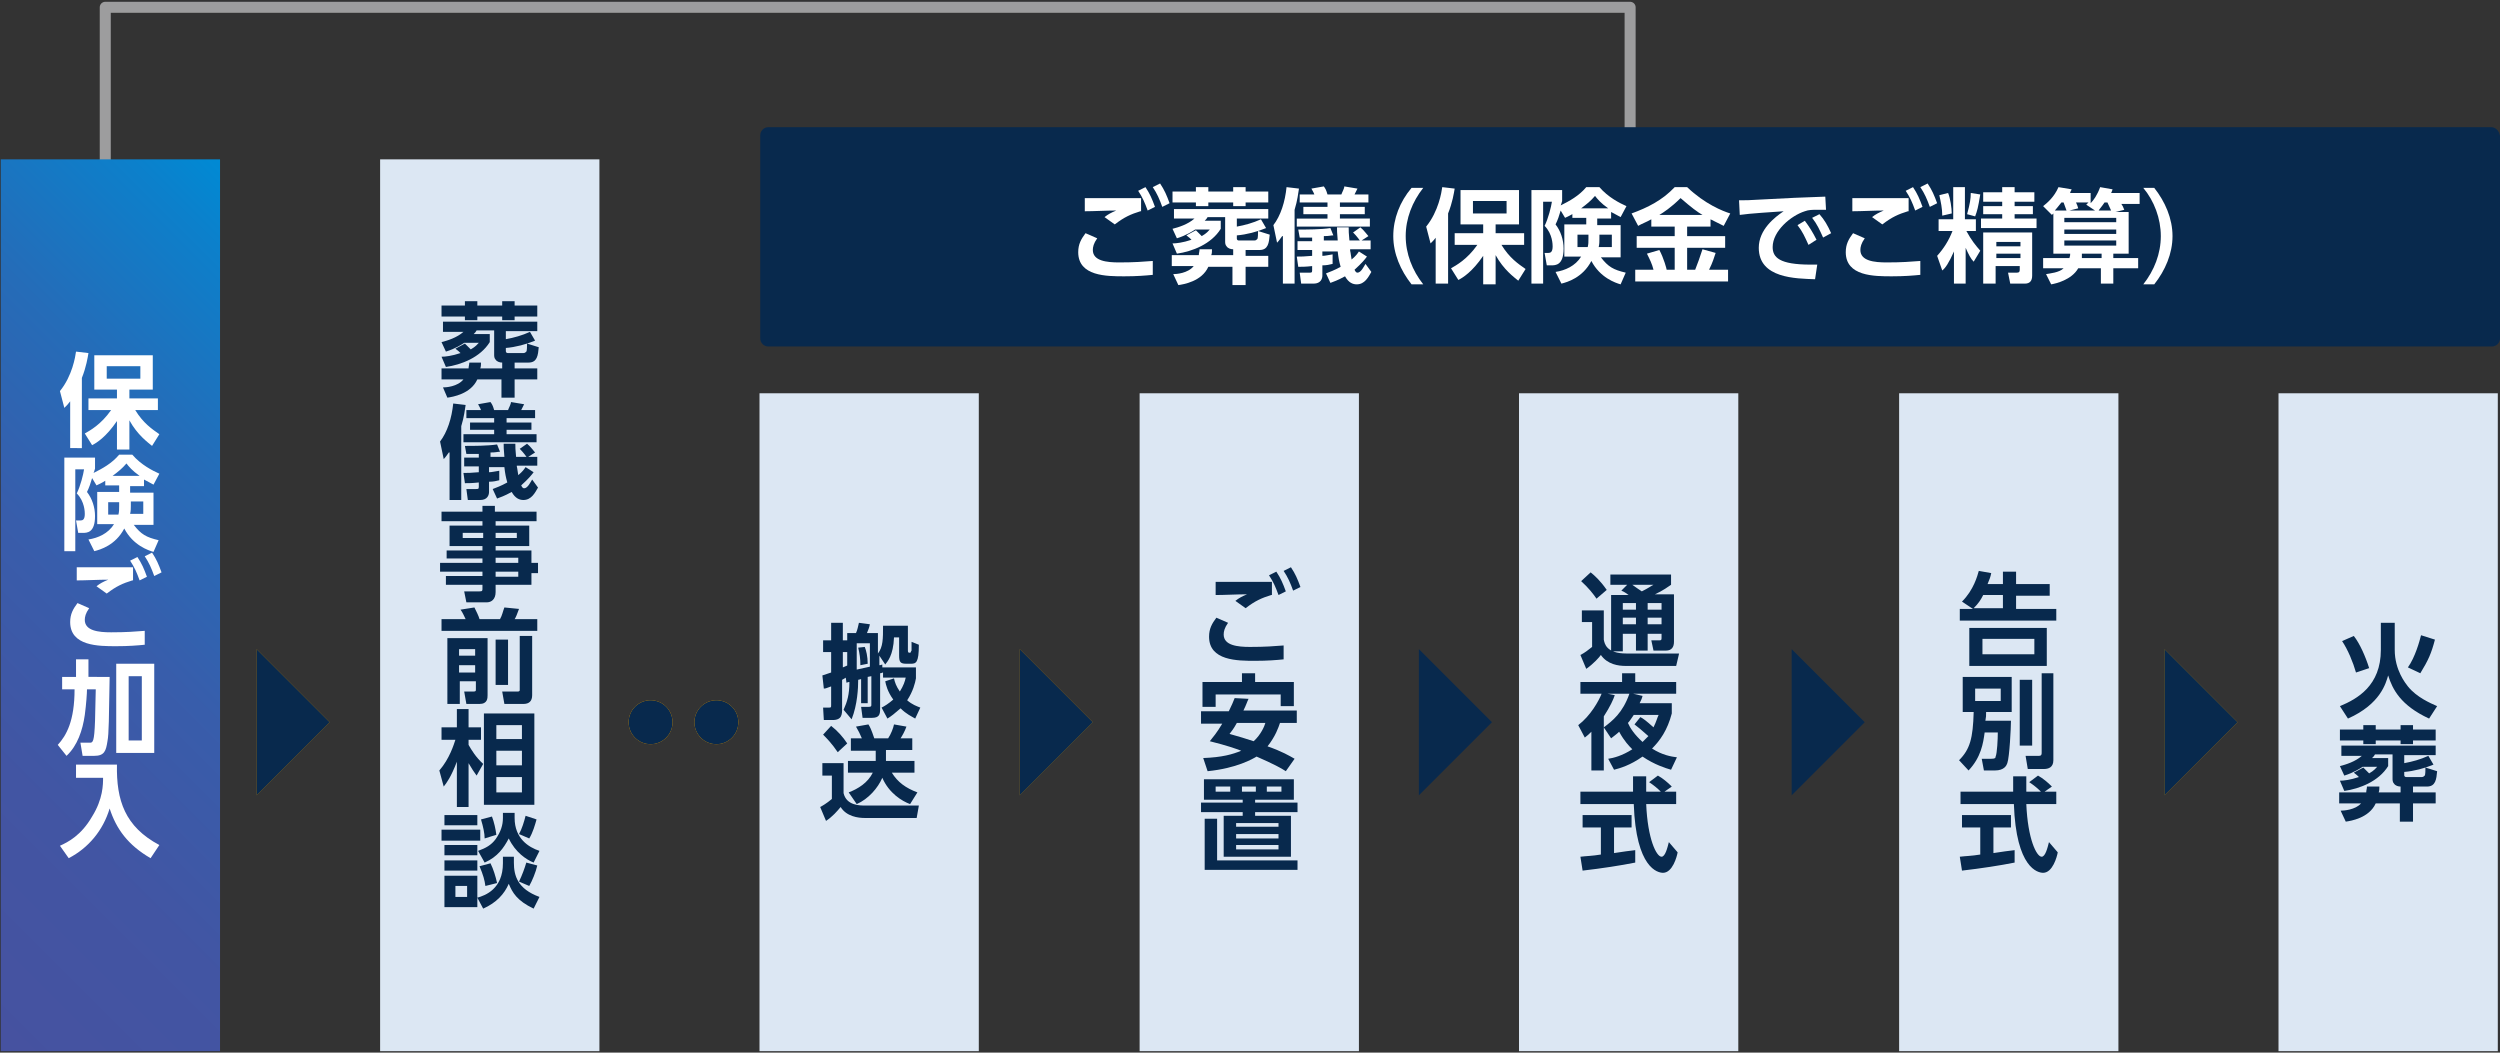 <?xml version="1.0" encoding="utf-8"?>
<!-- Generator: Adobe Illustrator 25.4.1, SVG Export Plug-In . SVG Version: 6.00 Build 0)  -->
<svg version="1.1" id="レイヤー_2" xmlns="http://www.w3.org/2000/svg" xmlns:xlink="http://www.w3.org/1999/xlink" x="0px"
	 y="0px" viewBox="0 0 342 144" style="enable-background:new 0 0 342 144;" xml:space="preserve">
<rect x="0" y="0" width="342" height="144" fill="#333333" stroke="none"/>
<style type="text/css">
	.st0{fill:none;stroke:#9D9D9E;stroke-width:1.509;stroke-linejoin:round;stroke-miterlimit:10;}
	.st1{fill:#08294D;}
	.st2{fill:#FFFFFF;}
	.st3{fill:url(#SVGID_1_);}
	.st4{fill:#DCE7F3;}
	.st5{fill:#C38402;}
</style>
<g>
	<polyline class="st0" points="223,17.6 223,1 14.4,1 14.4,22.6 	"/>
	<path class="st1" d="M340.8,17.4H105.1c-0.6,0-1.1,0.5-1.1,1.1v27.8c0,0.6,0.5,1.1,1.1,1.1h235.8c0.6,0,1.1-0.5,1.1-1.1V18.6
		C341.9,17.9,341.4,17.4,340.8,17.4z"/>
	<g>
		<path class="st2" d="M150.1,32.6c-0.5,0.7-0.6,1.2-0.6,1.6c0,1.5,1.9,1.7,3.6,1.7c2.1,0,3.3-0.1,4.6-0.2l0,1.9
			c-1,0.1-2.2,0.2-3.9,0.2c-2.4,0-6.3,0-6.3-3.3c0-1.1,0.4-1.8,1-2.6L150.1,32.6z M156,28.9c-1.3,0.4-2.2,0.8-3.5,1.8l-1.4-1
			c0.5-0.4,0.9-0.6,1.6-0.9c-1.3,0-3.1,0.1-4.3,0.1v-1.8c1,0,2.3,0,3.9,0c1.1,0,3.3,0,3.8,0V28.9z M156.7,25.6
			c0.6,0.9,0.9,1.6,1.3,2.7l-1,0.5c-0.4-1.1-0.7-1.8-1.3-2.7L156.7,25.6z M158.7,25.1c0.6,0.9,0.9,1.6,1.3,2.7l-1,0.5
			c-0.4-1.1-0.7-1.8-1.3-2.7L158.7,25.1z"/>
		<path class="st2" d="M165.8,34.1c0,0.2,0,0.6-0.1,0.8h3v-0.8c-0.3,0-0.7-0.1-0.9-0.4c-0.2-0.2-0.2-0.5-0.2-0.7v-3.3h-2.4
			c-0.1,0.2-0.2,0.3-0.4,0.5h2.2v1.1c-1.3,2.1-3.9,3.1-6,3.4l-0.6-1.4c0.5,0,1.4-0.1,2.6-0.5c-0.2-0.2-0.3-0.3-0.7-0.6l1.3-0.7
			c0.2,0.2,0.4,0.4,0.8,0.8c0.7-0.4,0.9-0.7,1.1-0.9h-2c-0.3,0.2-1.2,0.8-2.5,1.2l-0.6-1.3c0.8-0.2,2.1-0.6,3-1.4h-2.8v-1.3h12.9
			v1.3h-4.3v1.1c1.1-0.2,2.2-0.5,3.3-1l0.7,1.2c-1.2,0.5-2.7,0.9-4,1v0.4c0,0.1,0,0.3,0.3,0.3h2.1c0.2,0,0.3-0.1,0.4-0.2
			c0.1-0.1,0.1-0.8,0.1-1.1l1.6,0.5c-0.1,1.1-0.2,2.1-1.4,2.1h-1.9v0.8h3.1v1.5h-3.1v2.5h-1.8v-2.5h-3.3c-0.9,2-3.4,2.4-4.1,2.5
			l-0.7-1.5c0.4,0,2-0.1,2.8-1.1h-3v-1.5h3.7c0-0.3,0.1-0.5,0.1-0.8H165.8z M160.4,26.2h3.2v-0.6h1.7v0.6h3.4v-0.6h1.7v0.6h3.1v1.5
			h-3.1v0.5h-1.7v-0.5h-3.4v0.5h-1.7v-0.5h-3.2V26.2z"/>
		<path class="st2" d="M175.4,32.3c-0.3,0.4-0.4,0.6-0.7,0.9l-0.5-2.4c1-1.3,1.6-3.2,1.8-5.2l1.7,0.2c-0.1,0.6-0.2,1.6-0.6,2.9v10.1
			h-1.6V32.3z M184.7,34.3c0.1,0.4,0.1,0.7,0.2,1.2c0.6-0.5,0.8-0.8,1-1.1l1.1,0.7c-0.3,0.4-0.7,0.9-1.7,1.8
			c0.1,0.2,0.2,0.4,0.4,0.4c0.5,0,0.9-0.9,1.1-1.2l0.8,1.1c-0.4,0.7-0.9,1.7-2,1.7c-0.5,0-1.1-0.2-1.6-1.1c-1.1,0.6-1.5,0.7-2,0.9
			l-0.6-1.3c0.5-0.2,1.1-0.4,2-0.9c-0.2-0.7-0.3-1.2-0.4-2.1h-2.1V35c0.4,0,0.7-0.1,1.4-0.2v1.3c-0.4,0.1-0.8,0.2-1.4,0.2v1.4
			c0,0.4-0.2,1.1-1.2,1.1H178l-0.2-1.5l1.3,0c0.3,0,0.4,0,0.4-0.3v-0.6c-0.9,0.1-1.4,0.1-1.9,0.1l-0.2-1.4c0.6,0,1,0,2.1-0.1v-0.8
			h-2v-1.2h2v-0.5c-0.6,0-1.1,0-1.7,0l-0.2-1.1c1.2,0,3.1,0,4.4-0.2l0.4,1c-0.4,0-0.5,0.1-1.3,0.1v0.6h1.9c-0.1-1.2-0.1-1.3-0.1-1.8
			h1.6c0,0.5,0,0.8,0.1,1.8h2.9v1.2H184.7z M177.9,26.6h1.9c-0.1-0.3-0.3-0.6-0.4-0.8l1.7-0.3c0.2,0.3,0.3,0.4,0.5,1.1h1.9
			c0.1-0.3,0.4-0.8,0.4-1.1l1.8,0.3c-0.1,0.2-0.2,0.4-0.4,0.8h1.9v1.1h-3.9v0.6h3.4v1h-3.4v0.6h4.1V31h-10v-1.1h4.2v-0.6h-3.3v-1
			h3.3v-0.6h-3.8V26.6z M186.1,31.1c0.5,0.4,0.9,1,1.1,1.2l-1.1,0.7c-0.5-0.7-0.8-1-1-1.2L186.1,31.1z"/>
		<path class="st2" d="M193.1,38.9c-1.5-1.9-2.5-4.2-2.5-6.6s0.9-4.7,2.5-6.6h1.6c-1.5,1.9-2.4,4.2-2.4,6.6s0.9,4.7,2.4,6.6H193.1z"
			/>
		<path class="st2" d="M196.5,32.4c-0.3,0.4-0.4,0.5-0.8,0.9l-0.6-2.3c1.7-2.1,2.1-4.7,2.2-5.4l1.7,0.2c-0.1,0.6-0.3,1.9-0.9,3.4
			v9.6h-1.7V32.4z M198.5,36.7c0.7-0.4,2.2-1.2,3.6-3.2H199v-1.6h3.9v-1.2h-3.1V26h8v4.7h-3.2v1.2h3.9v1.6h-3.1
			c1.1,1.8,2.3,2.6,3.3,3.3l-1,1.6c-0.6-0.5-2-1.5-3.1-3.5v4h-1.7v-3.9c-1.5,2.2-2.8,3-3.4,3.3L198.5,36.7z M201.5,27.5v1.7h4.6
			v-1.7H201.5z"/>
		<path class="st2" d="M215.4,29.1c-0.6,0.4-0.9,0.5-1.3,0.7l-0.6-1c-0.2,0.7-0.4,1.3-0.7,1.9c0.7,0.9,1.1,2.1,1.1,3.3
			c0,2.3-1.1,2.3-1.7,2.3h-0.6l-0.3-1.7h0.5c0.3,0,0.6-0.1,0.6-0.9c0-0.2,0-1.7-1.1-2.8c0.5-1,0.9-2.6,1-3.3h-1.2v11.2h-1.6V26h4.2
			v1.5c-0.1,0.3-0.1,0.4-0.2,0.6c1.2-0.6,2.5-1.3,3.5-2.5h1.8c1.2,1.4,2.8,2.2,3.7,2.6l-0.8,1.5c-0.4-0.2-0.7-0.4-1.3-0.7v0.9h-1.9
			v0.9h3.2v4.4h-2.7c1,1.3,1.7,1.7,3.4,2.1l-0.7,1.6c-0.7-0.2-2.8-0.9-4-3.2c-1.2,2.3-3.3,2.9-4.1,3.1l-0.8-1.6
			c1.3-0.2,2.7-0.8,3.5-2.1h-2.3v-4.4h3v-0.9h-1.9V29.1z M217.3,32.1h-1.5v1.7h1.4c0.1-0.4,0.1-0.7,0.1-1.2V32.1z M220,28.5
			c-1-0.7-1.5-1.3-1.8-1.7c-0.6,0.7-1.1,1.1-1.9,1.7H220z M218.8,32.7c0,0.3,0,0.7-0.1,1.1h1.8v-1.7h-1.7V32.7z"/>
		<path class="st2" d="M225.9,30c-0.7,0.4-1.3,0.6-1.8,0.9l-0.9-1.7c2.2-0.8,4.2-1.8,5.9-3.6h1.7c2.4,2.3,4.9,3.3,5.9,3.6l-0.9,1.7
			c-0.4-0.2-0.8-0.4-1.8-0.9V31h-3.2v1.3h5.2v1.6h-5.2v3h1.1c0.4-1,0.6-1.6,1-2.8l1.8,0.5c-0.2,0.6-0.4,1.3-0.9,2.3h2.6v1.6h-12.7
			v-1.6h2.5c-0.2-0.8-0.5-1.4-0.9-2.2l1.7-0.5c0.6,1.1,1,2.6,1,2.7h1.1v-3h-5.2v-1.6h5.2V31h-3.2V30z M232.9,29.4
			c-0.7-0.4-1.5-1-3-2.3c-1.3,1.3-2.4,2-2.9,2.3H232.9z"/>
		<path class="st2" d="M249.8,28.7c-0.5,0-0.9,0-1.3,0c-0.5,0-1.1,0-1.6,0.2c-1.9,0.6-4.4,2.7-4.4,4.9c0,1.4,0.9,2.4,5.2,2.4
			c0.4,0,0.7,0,0.9,0l-0.3,2c-2.6-0.1-7.7-0.1-7.7-4.3c0-2.5,2.2-4.2,3.4-5c-1.4,0.1-4.7,0.3-6,0.5l-0.1-2c0.9,0,1.4,0,2.9-0.1
			c3.4-0.2,6.1-0.3,8.9-0.4L249.8,28.7z M246.9,30.2c0.6,0.8,1.1,1.6,1.6,2.6l-1.1,0.7c-0.5-1.1-0.8-1.8-1.5-2.7L246.9,30.2z
			 M248.9,29.3c0.7,0.8,1.1,1.5,1.6,2.6l-1.1,0.6c-0.5-1.1-0.8-1.8-1.5-2.7L248.9,29.3z"/>
		<path class="st2" d="M255.1,32.6c-0.5,0.7-0.6,1.2-0.6,1.6c0,1.5,1.9,1.7,3.6,1.7c2.1,0,3.3-0.1,4.6-0.2l0,1.9
			c-1,0.1-2.2,0.2-3.9,0.2c-2.4,0-6.3,0-6.3-3.3c0-1.1,0.4-1.8,1-2.6L255.1,32.6z M261,28.9c-1.3,0.4-2.2,0.8-3.5,1.8l-1.4-1
			c0.5-0.4,0.9-0.6,1.6-0.9c-1.3,0-3.1,0.1-4.3,0.1v-1.8c1,0,2.3,0,3.9,0c1.1,0,3.3,0,3.8,0V28.9z M261.7,25.6
			c0.6,0.9,0.9,1.6,1.3,2.7l-1,0.5c-0.4-1.1-0.7-1.8-1.3-2.7L261.7,25.6z M263.7,25.1c0.6,0.9,0.9,1.6,1.3,2.7l-1,0.5
			c-0.4-1.1-0.7-1.8-1.3-2.7L263.7,25.1z"/>
		<path class="st2" d="M267.3,34.4c-0.7,1.6-1.2,2.3-1.6,2.6l-0.7-2c0.9-1,1.6-2.1,2.1-3.4h-1.9V30h2v-4.4h1.6V30h1.5v1.6H269
			c0.7,1.3,1.3,2,1.9,2.7l-0.9,1.5c-0.4-0.4-0.7-1-1.1-1.9v4.9h-1.6V34.4z M266.5,26.4c0.3,0.7,0.5,2.1,0.5,2.8l-1.3,0.3
			c0-1-0.2-1.9-0.4-2.8L266.5,26.4z M270.9,26.6c-0.3,1.8-0.4,2.2-0.7,3l-1.1-0.3c0.4-1.5,0.5-2.1,0.5-2.9L270.9,26.6z M273.9,25.6
			h1.7v0.7h2.7v1.3h-2.7v0.6h2.5v1.1h-2.5v0.6h3v1.3H271v-1.3h2.9v-0.6h-2.6v-1.1h2.6v-0.6h-2.6v-1.3h2.6V25.6z M278,31.8v5.9
			c0,0.7-0.3,1.1-1,1.1h-2l-0.3-1.5h1.2c0.3,0,0.4-0.1,0.4-0.4v-0.5h-3.3v2.4h-1.7v-7H278z M273.1,33.1v0.6h3.3v-0.6H273.1z
			 M273.1,34.7v0.6h3.3v-0.6H273.1z"/>
		<path class="st2" d="M291.2,28.8v5.9h-2.1v0.6h3.4v1.4h-3.4v2.1h-1.7v-2.1h-3.1c-0.9,1.6-3.1,2.1-3.7,2.2l-0.7-1.4
			c0.5-0.1,1.8-0.2,2.4-0.8h-2.8v-1.4h3.6c0.1-0.3,0.1-0.4,0.1-0.6h-2.3v-5.5c-0.1,0.1-0.1,0.1-0.2,0.2l-1.2-1.2
			c0.5-0.4,1.5-1.2,2.1-2.6l1.8,0.3c-0.1,0.3-0.2,0.3-0.2,0.5h2.8v1.4c0.4-0.4,0.9-1.1,1.3-2.2l1.7,0.3c-0.1,0.3-0.1,0.3-0.2,0.5
			h3.9v1.5h-2.5c0.2,0.3,0.2,0.3,0.4,0.8l-1.2,0.3H291.2z M282.7,28.8c-0.1-0.3-0.3-0.8-0.4-1.1H282c-0.5,0.6-0.7,0.9-0.9,1.1H282.7
			z M282.4,29.8v0.6h7.1v-0.6H282.4z M282.4,31.4V32h7.1v-0.6H282.4z M282.4,32.9v0.7h7.1v-0.7H282.4z M286.6,28.8l-1.2-0.8
			c0.2-0.2,0.2-0.2,0.3-0.3H284c0.2,0.4,0.2,0.5,0.3,0.8l-1.2,0.3H286.6z M287.4,34.7h-2.6c0,0.3,0,0.4,0,0.6h2.7V34.7z M288.8,28.8
			c-0.2-0.5-0.3-0.6-0.5-1.1h-0.4c-0.4,0.6-0.7,0.9-0.8,1.1H288.8z"/>
		<path class="st2" d="M293.2,38.9c1.5-1.9,2.4-4.2,2.4-6.6s-0.9-4.8-2.4-6.6h1.5c1.5,1.9,2.5,4.2,2.5,6.6s-1,4.7-2.5,6.6H293.2z"/>
	</g>
	<g>
		<linearGradient id="SVGID_1_" gradientUnits="userSpaceOnUse" x1="-22.944" y1="120.767" x2="53.056" y2="44.767">
			<stop  offset="0" style="stop-color:#4652A0"/>
			<stop  offset="0.258" style="stop-color:#4255A3"/>
			<stop  offset="0.488" style="stop-color:#385DAB"/>
			<stop  offset="0.707" style="stop-color:#256CB8"/>
			<stop  offset="0.918" style="stop-color:#0C80CB"/>
			<stop  offset="1" style="stop-color:#008AD4"/>
		</linearGradient>
		<rect x="0.1" y="21.8" class="st3" width="30" height="122"/>
		<g>
			<path class="st2" d="M9.6,54.9c-0.3,0.4-0.4,0.5-0.8,0.9l-0.6-2.3c1.7-2.1,2.1-4.7,2.2-5.4l1.7,0.2c-0.1,0.6-0.3,1.9-0.9,3.4v9.6
				H9.6V54.9z M11.6,59.3c0.7-0.4,2.2-1.2,3.6-3.2h-3.1v-1.6H16v-1.2h-3.1v-4.7h8v4.7h-3.2v1.2h3.9v1.6h-3.1
				c1.1,1.8,2.3,2.6,3.3,3.3l-1,1.6c-0.6-0.5-2-1.5-3.1-3.5v4H16v-3.9c-1.5,2.2-2.8,3-3.4,3.3L11.6,59.3z M14.6,50.1v1.7h4.6v-1.7
				H14.6z"/>
			<path class="st2" d="M14.5,65.7c-0.6,0.4-0.9,0.5-1.3,0.7l-0.6-1c-0.2,0.7-0.4,1.3-0.7,1.9c0.7,0.9,1.1,2.1,1.1,3.3
				c0,2.3-1.1,2.3-1.7,2.3h-0.6l-0.3-1.7H11c0.3,0,0.6-0.1,0.6-0.9c0-0.2,0-1.7-1.1-2.8c0.5-1,0.9-2.6,1-3.3h-1.2v11.2H8.8V62.6H13
				v1.5c-0.1,0.3-0.1,0.4-0.2,0.6c1.2-0.6,2.5-1.3,3.5-2.5h1.8c1.2,1.4,2.8,2.2,3.7,2.6l-0.8,1.5c-0.4-0.2-0.7-0.4-1.3-0.7v0.9h-1.9
				v0.9h3.2v4.4h-2.7c1,1.3,1.7,1.7,3.4,2.1l-0.7,1.6c-0.7-0.2-2.8-0.9-4-3.2c-1.2,2.3-3.3,2.9-4.1,3.1l-0.8-1.6
				c1.3-0.2,2.7-0.8,3.5-2.1h-2.3v-4.4h3v-0.9h-1.9V65.7z M16.3,68.7h-1.5v1.7h1.4c0.1-0.4,0.1-0.7,0.1-1.2V68.7z M19.1,65.1
				c-1-0.7-1.5-1.3-1.8-1.7c-0.6,0.7-1.1,1.1-1.9,1.7H19.1z M17.9,69.2c0,0.3,0,0.7-0.1,1.1h1.8v-1.7h-1.7V69.2z"/>
			<path class="st2" d="M12.2,83.2c-0.5,0.7-0.6,1.2-0.6,1.6c0,1.5,1.9,1.7,3.6,1.7c2.1,0,3.3-0.1,4.6-0.2l0,1.9
				c-1,0.1-2.2,0.2-3.9,0.2c-2.4,0-6.3,0-6.3-3.3c0-1.1,0.4-1.8,1-2.6L12.2,83.2z M18.1,79.4c-1.3,0.4-2.2,0.8-3.5,1.8l-1.4-1
				c0.5-0.4,0.9-0.6,1.6-0.9c-1.3,0-3.1,0.1-4.3,0.1v-1.8c1,0,2.3,0,3.9,0c1.1,0,3.3,0,3.8,0V79.4z M18.8,76.2
				c0.6,0.9,0.9,1.6,1.3,2.7l-1,0.5c-0.4-1.1-0.7-1.8-1.3-2.7L18.8,76.2z M20.8,75.6c0.6,0.9,0.9,1.6,1.3,2.7l-1,0.5
				c-0.4-1.1-0.7-1.8-1.3-2.7L20.8,75.6z"/>
			<path class="st2" d="M10.4,90.2h1.7v2.4H15c-0.1,5.6-0.1,7.8-0.3,8.8c-0.2,1.3-0.4,2-1.8,2h-1.6l-0.3-1.8h1.3
				c0.4,0,0.6-0.1,0.7-3c0-0.7,0.1-3.7,0.1-4.3h-1.2c0,0.5-0.1,2-0.3,3.5c-0.3,2.1-1,4.2-2.5,5.6l-1.2-1.5c1.2-1.3,2.3-3.3,2.3-7.6
				H8.5v-1.7h1.9V90.2z M21.1,90.8v12.2h-5.2V90.8H21.1z M19.4,92.5h-1.8v8.8h1.8V92.5z"/>
			<path class="st2" d="M10.5,104.6H16c-0.1,4.9,1.1,8.5,5.8,11l-1.2,1.8c-3.1-1.8-4.7-4-5.6-6.8c-0.9,3-2.9,5.4-5.6,6.8l-1.2-1.7
				c1.1-0.5,2.9-1.4,4.4-4c1.5-2.4,1.5-4.4,1.5-5.3h-3.7V104.6z"/>
		</g>
	</g>
	<g>
		<rect x="52" y="21.8" class="st4" width="30" height="122"/>
		<g>
			<g>
				<path class="st1" d="M65.8,49.6c0,0.2,0,0.6-0.1,0.8h3v-0.8c-0.3,0-0.7-0.1-0.9-0.4c-0.2-0.2-0.2-0.5-0.2-0.7v-3.3h-2.4
					c-0.1,0.2-0.2,0.3-0.4,0.5H67v1.1c-1.3,2.1-3.9,3.1-6,3.4l-0.6-1.4c0.5,0,1.4-0.1,2.6-0.5c-0.2-0.2-0.3-0.3-0.7-0.6l1.3-0.7
					c0.2,0.2,0.4,0.4,0.8,0.8c0.7-0.4,0.9-0.7,1.1-0.9h-2c-0.3,0.2-1.2,0.8-2.5,1.2l-0.6-1.3c0.8-0.2,2.1-0.6,3-1.4h-2.8V44h12.9
					v1.3h-4.3v1.1c1.1-0.2,2.2-0.5,3.3-1l0.7,1.2c-1.2,0.5-2.7,0.9-4,1v0.4c0,0.1,0,0.3,0.3,0.3h2.1c0.2,0,0.3-0.1,0.4-0.2
					c0.1-0.1,0.1-0.8,0.1-1.1l1.6,0.5c-0.1,1.1-0.2,2.1-1.4,2.1h-1.9v0.8h3.1v1.5h-3.1v2.5h-1.8v-2.5h-3.3c-0.9,2-3.4,2.4-4.1,2.5
					L60.6,53c0.4,0,2-0.1,2.8-1.1h-3v-1.5h3.7c0-0.3,0.1-0.5,0.1-0.8H65.8z M60.4,41.8h3.2v-0.6h1.7v0.6h3.4v-0.6h1.7v0.6h3.1v1.5
					h-3.1v0.5h-1.7v-0.5h-3.4v0.5h-1.7v-0.5h-3.2V41.8z"/>
				<path class="st1" d="M61.4,61.9c-0.3,0.4-0.4,0.6-0.7,0.9l-0.5-2.4c1-1.3,1.6-3.2,1.8-5.2l1.7,0.2c-0.1,0.6-0.2,1.6-0.6,2.9
					v10.1h-1.6V61.9z M70.7,63.8c0.1,0.4,0.1,0.7,0.2,1.2c0.6-0.5,0.8-0.8,1-1.1l1.1,0.7c-0.3,0.4-0.7,0.9-1.7,1.8
					c0.1,0.2,0.2,0.4,0.4,0.4c0.5,0,0.9-0.9,1.1-1.2l0.8,1.1c-0.4,0.7-0.9,1.7-2,1.7c-0.5,0-1.1-0.2-1.6-1.1c-1.1,0.6-1.5,0.7-2,0.9
					l-0.6-1.3c0.5-0.2,1.1-0.4,2-0.9c-0.2-0.7-0.3-1.2-0.4-2.1h-2.1v0.7c0.4,0,0.7-0.1,1.4-0.2v1.3c-0.4,0.1-0.8,0.2-1.4,0.2v1.4
					c0,0.4-0.2,1.1-1.2,1.1H64l-0.2-1.5l1.3,0c0.3,0,0.4,0,0.4-0.3V66c-0.9,0.1-1.4,0.1-1.9,0.1l-0.2-1.4c0.6,0,1,0,2.1-0.1v-0.8h-2
					v-1.2h2v-0.5c-0.6,0-1.1,0-1.7,0l-0.2-1.1c1.2,0,3.1,0,4.4-0.2l0.4,1c-0.4,0-0.5,0.1-1.3,0.1v0.6H69c-0.1-1.2-0.1-1.3-0.1-1.8
					h1.6c0,0.5,0,0.8,0.1,1.8h2.9v1.2H70.7z M63.9,56.1h1.9c-0.1-0.3-0.3-0.6-0.4-0.8l1.7-0.3c0.2,0.3,0.3,0.4,0.5,1.1h1.9
					c0.1-0.3,0.4-0.8,0.4-1.1l1.8,0.3c-0.1,0.2-0.2,0.4-0.4,0.8h1.9v1.1h-3.9v0.6h3.4v1h-3.4v0.6h4.1v1.1h-10v-1.1h4.2v-0.6h-3.3v-1
					h3.3v-0.6h-3.8V56.1z M72.1,60.7c0.5,0.4,0.9,1,1.1,1.2l-1.1,0.7c-0.5-0.7-0.8-1-1-1.2L72.1,60.7z"/>
				<path class="st1" d="M73.5,71.3h-5.7v0.6h4.6v2.8h-4.6v0.6h4.9v1.7h0.9v1.4h-0.9V80h-4.9v1c0,1-0.6,1.4-1.2,1.4h-2.8l-0.3-1.5
					h2.1c0.4,0,0.4-0.1,0.4-0.4V80h-5v-1.2h5v-0.6h-5.8v-1.2h5.8v-0.6h-4.9v-1.1h4.9v-0.6h-4.5v-2.8h4.5v-0.6h-5.6V70h5.6v-0.8h1.7
					V70h5.7V71.3z M66.1,72.9h-2.8v0.7h2.8V72.9z M70.7,72.9h-2.9v0.7h2.9V72.9z M70.9,76.3h-3.1V77h3.1V76.3z M70.9,78.2h-3.1v0.7
					h3.1V78.2z"/>
				<path class="st1" d="M60.4,84.7h3.3c-0.2-0.4-0.4-0.9-0.7-1.3l1.9-0.3c0.2,0.4,0.6,1.2,0.7,1.6h2.8c0.3-0.5,0.4-1.1,0.6-1.6
					l2,0.2c-0.2,0.6-0.5,1.3-0.6,1.4h3.1v1.6H60.4V84.7z M61.1,87.3h5.6v7.8c0,0.4,0,1.2-1.1,1.2h-1.8l-0.3-1.7h1.3
					c0.3,0,0.3-0.1,0.3-0.3v-1.1h-2.2v3.1h-1.7V87.3z M62.8,88.8v0.9h2.2v-0.9H62.8z M62.8,91v1h2.2v-1H62.8z M67.8,87.5h1.7v6.2
					h-1.7V87.5z M71,87h1.8v8.1c0,0.8-0.4,1.2-1.2,1.2H69l-0.3-1.7h2.1c0.1,0,0.3,0,0.3-0.2V87z"/>
				<path class="st1" d="M65.2,106.1c-0.3-0.4-0.7-1-1.1-1.7v6h-1.6v-6.2c-0.8,2.1-1.4,2.9-1.8,3.4l-0.6-2.2c1.4-1.6,2-3.6,2.2-4.2
					h-1.9v-1.7h2.1v-2.5h1.6v2.5h1.7v1.7h-1.7v0.7c0.4,0.7,1,1.7,2,2.6L65.2,106.1z M73.1,110.1h-6.9V97.6h6.9V110.1z M71.4,99.2
					h-3.5v1.9h3.5V99.2z M71.4,102.7h-3.5v2h3.5V102.7z M71.4,106.3h-3.5v2.1h3.5V106.3z"/>
				<path class="st1" d="M65.7,113.5v1.5h-5.3v-1.5H65.7z M65.3,111.5v1.4h-4.5v-1.4H65.3z M65.3,115.6v1.4h-4.5v-1.4H65.3z
					 M68.7,117.2h1.6v0.8c0,1.8,0.5,3.6,3.5,4.7l-0.8,1.6c-2.3-1.1-2.9-2.2-3.4-3.4c-0.6,1.4-1.7,2.6-3.5,3.4l-0.8-1.5v1.3h-4.5
					v-4.3h4.5v3c1.1-0.3,3.5-1.2,3.5-4.7V117.2z M65.3,117.7v1.4h-4.5v-1.4H65.3z M63.9,121.2h-1.6v1.5h1.6V121.2z M70.4,111.2v0.7
					c0,2.8,1.9,4,3.4,4.5L73,118c-1-0.4-2.5-1.4-3.4-3.3c-0.7,1.3-1.5,2.5-3.3,3.3l-0.9-1.6c1.1-0.4,1.8-0.8,2.4-1.6
					c0.7-1,1-1.9,1-2.9v-0.7H70.4z M66.4,121.2c-0.1-0.8-0.3-1.5-0.8-2.7l1.5-0.4c0.4,0.8,0.7,1.8,0.9,2.7L66.4,121.2z M66.3,114.7
					c0-0.7-0.2-1.6-0.5-2.6l1.5-0.4c0.3,0.8,0.5,1.7,0.6,2.5L66.3,114.7z M71,114.1c0.4-0.7,0.7-1.7,0.9-2.5l1.5,0.5
					c-0.2,0.7-0.5,1.8-1,2.6L71,114.1z M73.5,118.4c-0.2,0.9-0.7,2.1-1.1,2.8l-1.4-0.6c0.4-0.8,0.8-1.9,1-2.6L73.5,118.4z"/>
			</g>
		</g>
	</g>
	<g>
		<rect x="155.9" y="53.8" class="st4" width="30" height="90"/>
		<g>
			<g>
				<path class="st1" d="M168,85.2c-0.5,0.7-0.6,1.2-0.6,1.6c0,1.5,1.9,1.7,3.6,1.7c2.1,0,3.3-0.1,4.6-0.2l0,1.9
					c-1,0.1-2.2,0.2-3.9,0.2c-2.4,0-6.3,0-6.3-3.3c0-1.1,0.4-1.8,1-2.6L168,85.2z M173.9,81.4c-1.3,0.4-2.2,0.8-3.5,1.8l-1.4-1
					c0.5-0.4,0.9-0.6,1.6-0.9c-1.3,0-3.1,0.1-4.3,0.1v-1.8c1,0,2.3,0,3.9,0c1.1,0,3.3,0,3.8,0V81.4z M174.6,78.2
					c0.6,0.9,0.9,1.6,1.3,2.7l-1,0.5c-0.4-1.1-0.7-1.8-1.3-2.7L174.6,78.2z M176.6,77.6c0.6,0.9,0.9,1.6,1.3,2.7l-1,0.5
					c-0.4-1.1-0.7-1.8-1.3-2.7L176.6,77.6z"/>
				<path class="st1" d="M170.8,95.6c-0.2,0.4-0.3,0.8-0.7,1.6h7.3v1.7h-2.3c-0.2,0.6-0.6,1.8-1.7,3.2c2,0.7,3,1.3,3.7,1.7l-1.2,1.7
					c-0.6-0.4-1.7-1-4-2c-0.5,0.3-2.7,1.6-6.7,2l-0.6-1.8c2.6-0.1,4-0.5,5.2-1c-0.8-0.3-1.9-0.7-4.3-1.3c0.4-0.5,1-1.2,1.7-2.4h-2.9
					v-1.7h3.8c0.4-0.8,0.6-1.3,0.8-1.8L170.8,95.6z M164.6,93.3h5.3v-1.2h1.8v1.2h5.3v3.3h-1.8V95h-8.9v1.7h-1.8V93.3z M169.2,98.9
					c-0.5,0.9-0.7,1.1-1,1.5c1.1,0.3,2.4,0.7,3.3,1c1-0.9,1.5-2.1,1.6-2.5H169.2z"/>
				<path class="st1" d="M177,109.4h-5.3v0.4h5.8v1.3h-5.8v0.5h4.9v5.6h-9.2v-5.6h2.6v-0.5h-5.7v-1.3h5.7v-0.4h-5.3v-2.8H177V109.4z
					 M177.5,117.7v1.3h-12.7v-7h1.7v5.7H177.5z M168.3,107.6h-2v0.7h2V107.6z M174.9,112.6h-5.8v0.5h5.8V112.6z M174.9,114.1h-5.8
					v0.6h5.8V114.1z M174.9,115.6h-5.8v0.6h5.8V115.6z M171.8,107.6h-1.9v0.7h1.9V107.6z M175.3,107.6h-2v0.7h2V107.6z"/>
			</g>
		</g>
	</g>
	<g>
		<rect x="207.8" y="53.8" class="st4" width="30" height="90"/>
		<g>
			<g>
				<path class="st1" d="M216.3,83.5h3.1v4c0.1,0.5,0.3,1.9,3.1,1.9h7.2l-0.4,1.7h-6.9c-1,0-2.5-0.2-3.4-1.5c-0.2,0.3-1,1.2-2,1.9
					l-0.8-1.9c0.6-0.3,1.1-0.7,1.6-1.1v-3.4h-1.4V83.5z M217.6,78.3c0.5,0.4,1.3,1.1,2.2,2.4l-1.4,1.2c-0.4-0.6-1.1-1.5-2.1-2.4
					L217.6,78.3z M222.6,80h-2.3v-1.4h8.3V80c-0.3,0.2-1.1,0.8-2.2,1.3h2.6v6.5c0,0.7-0.3,1.2-1.1,1.2h-1.7l-0.3-1.4h1.1
					c0.3,0,0.3-0.1,0.3-0.4v-0.5h-1.9v2.3h-1.6v-2.3H222v2.4h-1.6v-7.7h2.4c-0.3-0.2-0.5-0.4-1-0.6L222.6,80z M222,82.5v0.9h1.8
					v-0.9H222z M222,84.5v0.9h1.8v-0.9H222z M223.3,80c0.4,0.3,1,0.7,1.3,0.9c1-0.5,1.2-0.7,1.6-0.9H223.3z M225.4,82.5v0.9h1.9
					v-0.9H225.4z M225.4,84.5v0.9h1.9v-0.9H225.4z"/>
				<path class="st1" d="M220,103.8c0.7-0.1,1.9-0.4,3.3-1.3c-0.4-0.4-1.1-1.1-1.8-2.4c-0.3,0.3-0.6,0.5-1.1,0.9l-1-1.5
					c1.2-0.9,2.6-2,3.5-4.6h-3l1,0.2c-0.2,0.6-0.6,1.5-1.5,2.9v7.4h-1.7v-5.3c-0.3,0.3-0.5,0.5-0.9,0.8l-0.9-1.7
					c1.7-1.3,2.8-3.3,3.2-4.3h-2.9v-1.6h5.7v-1.2h1.8v1.2h5.6v1.6h-5.9l1.3,0.3c-0.1,0.4-0.2,0.6-0.4,1h4.4v1.4
					c-0.6,2.3-1.6,3.7-2.7,4.8c1.4,0.9,2.6,1.1,3.4,1.2l-0.8,1.7c-0.7-0.2-2.3-0.7-3.9-1.8c-1.7,1.2-3.1,1.6-3.9,1.8L220,103.8z
					 M224.4,98.1c0.4,0.2,0.8,0.5,1.8,1.4c0.4-0.8,0.5-1.3,0.7-1.7h-3.4c-0.3,0.4-0.5,0.8-0.8,1.1c0.3,0.7,0.9,1.6,2,2.6
					c0.4-0.4,0.6-0.6,0.8-0.8c-0.9-0.8-1.5-1.3-1.9-1.6L224.4,98.1z"/>
				<path class="st1" d="M216.2,117.2c0.8-0.1,1.6-0.1,2.8-0.3v-3.7h-2.5v-1.7h6.7v1.7h-2.4v3.5c1.2-0.2,2.1-0.3,2.9-0.4l0,1.7
					c-2,0.4-4.6,0.8-7.2,1.1L216.2,117.2z M227.7,108.3h1.6v1.7h-4.1c0.2,4.8,1.4,7.2,2.1,7.2c0.5,0,0.8-1.2,1-2l1.2,1.4
					c-0.1,0.6-0.7,2.8-2,2.8c-0.7,0-3.7-0.6-4-9.4h-7.3v-1.7h7.2c0-0.4,0-1.8,0-2.1h1.8c0,0.2,0,1.2,0,2.1h2c-0.5-0.5-1-0.9-1.6-1.3
					l1.2-0.9c0.7,0.4,1.3,0.9,1.9,1.5L227.7,108.3z"/>
			</g>
		</g>
	</g>
	<g>
		<rect x="259.8" y="53.8" class="st4" width="30" height="90"/>
		<g>
			<g>
				<path class="st1" d="M274,79.9v-1.7h1.8v1.7h4.6v1.6h-4.6v1.8h5.5v1.6h-13.2v-1.6h1.8l-1.5-1c1.6-1.6,2.1-3.5,2.3-4.2l1.7,0.3
					c-0.1,0.5-0.2,0.8-0.5,1.5H274z M280,91.1h-10.6v-5.2H280V91.1z M271.3,81.4c-0.3,0.6-0.6,1.1-1.3,1.8h4v-1.8H271.3z
					 M278.3,87.4h-7.1v2.1h7.1V87.4z"/>
				<path class="st1" d="M271.5,100.2c-0.2,1.5-0.5,3.4-2.2,5.2l-1.3-1.4c1.5-1.5,1.9-3,2-6.6h-1.5v-4.8h6.7v4.8h-3.5
					c0,0.5,0,0.7-0.1,1.2h3.5c0,0.9-0.2,5-0.5,5.8c-0.1,0.3-0.4,1-1.7,1h-1.5l-0.3-1.6h1.3c0.5,0,0.6-0.1,0.6-0.3
					c0.2-0.4,0.3-2.4,0.3-3.3H271.5z M270.2,94.2v1.7h3.5v-1.7H270.2z M276.3,93h1.7v9h-1.7V93z M279.2,92.1h1.7v11.9
					c0,1-0.7,1.2-1.3,1.2h-2.2l-0.3-1.8h1.8c0.4,0,0.4-0.2,0.4-0.5V92.1z"/>
				<path class="st1" d="M268.1,117.2c0.8-0.1,1.6-0.1,2.8-0.3v-3.7h-2.5v-1.7h6.7v1.7h-2.4v3.5c1.2-0.2,2.1-0.3,2.9-0.4l0,1.7
					c-2,0.4-4.6,0.8-7.2,1.1L268.1,117.2z M279.7,108.3h1.6v1.7h-4.1c0.2,4.8,1.4,7.2,2.1,7.2c0.5,0,0.8-1.2,1-2l1.2,1.4
					c-0.1,0.6-0.7,2.8-2,2.8c-0.7,0-3.7-0.6-4-9.4h-7.3v-1.7h7.2c0-0.4,0-1.8,0-2.1h1.8c0,0.2,0,1.2,0,2.1h2c-0.5-0.5-1-0.9-1.6-1.3
					l1.2-0.9c0.7,0.4,1.3,0.9,1.9,1.5L279.7,108.3z"/>
			</g>
		</g>
	</g>
	<g>
		<rect x="311.7" y="53.8" class="st4" width="30" height="90"/>
		<g>
			<g>
				<path class="st1" d="M325.7,85.2h1.9v3.7c0,2.8,1.5,4.6,1.8,5c1.2,1.5,3.1,2.3,4,2.7l-1.1,1.7c-3.9-1.8-5-4-5.6-5.9
					c-0.3,1-1,3.9-5.5,5.9l-1.1-1.7c2.4-1,5.6-2.8,5.6-7.7V85.2z M322.3,92c-0.4-1.4-1.1-3.1-1.9-4.3L322,87c0.8,1,1.6,2.8,2.1,4.4
					L322.3,92z M329.4,91.3c1-1.4,1.6-3.6,1.8-4.4l1.9,0.6c-0.5,1.9-0.9,2.8-2,4.6L329.4,91.3z"/>
				<path class="st1" d="M325.5,107.6c0,0.2,0,0.6-0.1,0.8h3v-0.8c-0.3,0-0.7-0.1-0.9-0.4c-0.2-0.2-0.2-0.5-0.2-0.7v-3.3h-2.4
					c-0.1,0.2-0.2,0.3-0.4,0.5h2.2v1.1c-1.3,2.1-3.9,3.1-6,3.4l-0.6-1.4c0.5,0,1.4-0.1,2.6-0.5c-0.2-0.2-0.3-0.3-0.7-0.6l1.3-0.7
					c0.2,0.2,0.4,0.4,0.8,0.8c0.7-0.4,0.9-0.7,1.1-0.9h-2c-0.3,0.2-1.2,0.8-2.5,1.2l-0.6-1.3c0.8-0.2,2.1-0.6,3-1.4h-2.8V102h12.9
					v1.3h-4.3v1.1c1.1-0.2,2.2-0.5,3.3-1l0.7,1.2c-1.2,0.5-2.7,0.9-4,1v0.4c0,0.1,0,0.3,0.3,0.3h2.1c0.2,0,0.3-0.1,0.4-0.2
					c0.1-0.1,0.1-0.8,0.1-1.1l1.6,0.5c-0.1,1.1-0.2,2.1-1.4,2.1h-1.9v0.8h3.1v1.5h-3.1v2.5h-1.8v-2.5h-3.3c-0.9,2-3.4,2.4-4.1,2.5
					l-0.7-1.5c0.4,0,2-0.1,2.8-1h-3v-1.5h3.7c0-0.3,0.1-0.5,0.1-0.8H325.5z M320.1,99.8h3.2v-0.6h1.7v0.6h3.4v-0.6h1.7v0.6h3.1v1.5
					h-3.1v0.5h-1.7v-0.5H325v0.5h-1.7v-0.5h-3.2V99.8z"/>
			</g>
		</g>
	</g>
	<g>
		<rect x="103.9" y="53.8" class="st4" width="30" height="90"/>
		<g>
			<g>
				<path class="st1" d="M115.6,91.8c0.1,0,0.1,0,0.3,0v-5.2h1.2c0.2-0.4,0.3-1,0.4-1.4l1.5,0.2c-0.1,0.5-0.2,0.7-0.4,1.2h1.5v2.8
					c0.7-0.9,0.7-2,0.7-3.8h3.4v3.3c0,0.3,0,0.4,0.3,0.4c0.1,0,0.1-0.2,0.2-0.3c0-0.2,0-0.7,0-1.2l1,0.4c0,2.5-0.4,2.6-1.1,2.6h-0.6
					c-0.8,0-1-0.2-1-1.1v-2.5h-0.7c-0.1,2.5-0.9,3.3-1.2,3.7l-0.8-1.2V91c0.1,0,0.2,0,0.4-0.1v0.4h4.6v1.5c-0.1,0.6-0.4,1.8-1.2,3
					c0.7,0.6,1.3,0.8,1.8,1l-0.7,1.5c-0.5-0.3-1.2-0.6-2-1.4c-0.8,0.7-1.3,1.1-1.8,1.4l-0.8-1.5c0.4-0.2,0.9-0.5,1.6-1.1
					c-0.8-1.1-1-2-1.1-2.5l1.2-0.4c0.1,0.5,0.3,1.1,0.8,1.8c0.5-0.8,0.7-1.4,0.8-1.9h-3.1v-0.7c-0.1,0-0.2,0.1-0.4,0.1v4.9
					c0,0.7-0.1,1.2-1.1,1.2h-1.3l-0.2-1.5h1c0.4,0,0.4-0.1,0.4-0.3v-3.9c-0.1,0-0.4,0.1-0.5,0.1v3.6h-0.9v-3.3
					c-0.1,0-0.3,0.1-0.4,0.1c0,1.1-0.1,3.4-0.9,5.4l-1.1-1.3c0.5-1.1,0.8-2.1,0.8-3.8c-0.1,0-0.2,0-0.4,0.1l-0.1-0.7
					c-0.1,0.1-0.2,0.1-0.5,0.3v3.9c0,0.8,0,1.6-1.3,1.6h-1.2l-0.1-1.7h0.7c0.4,0,0.4,0,0.4-0.4v-2.5c-0.6,0.2-0.7,0.3-1,0.3
					l-0.2-1.8c0.3-0.1,0.6-0.2,1.2-0.4v-2.8h-1.1v-1.6h1.1v-2.4h1.6v2.4h0.7v1.6h-0.7v2.1c0.2-0.1,0.3-0.1,0.7-0.3V91.8z M119,88
					h-1.8v3.6c0.4-0.1,0.5-0.1,1.8-0.4V88z M118.3,88.5c0.2,0.5,0.4,1.3,0.4,2.3l-1,0.2c0-0.9-0.1-1.6-0.3-2.4L118.3,88.5z"/>
				<path class="st1" d="M112.4,104.4h3v4.1c0.4,1.7,2.2,1.7,3,1.7h7.3l-0.3,1.7h-7.1c-0.9,0-2.5-0.2-3.3-1.5
					c-0.5,0.6-1.1,1.3-2,1.9l-0.8-1.9c0.2-0.1,0.9-0.5,1.6-1.1v-3.2h-1.3V104.4z M113.7,99.3c0.9,0.7,1.6,1.5,2.2,2.4l-1.3,1.2
					c-0.8-1.2-1.6-2-2-2.4L113.7,99.3z M119.8,104.2v-1.5h-3.4V101h1.5c-0.2-0.5-0.5-1.1-0.8-1.6l1.7-0.3c0.2,0.3,0.4,0.7,0.8,1.9
					h1.9c0.4-0.6,0.7-1.4,0.8-1.9l1.7,0.3c-0.2,0.6-0.6,1.3-0.8,1.6h1.6v1.6h-3.6v1.5h3.9v1.6H122c0.8,1.3,1.9,2.1,3.5,2.7l-1,1.6
					c-1.1-0.4-2.9-1.5-3.8-3.6c-0.6,1.4-1.9,2.9-3.5,3.6l-1.1-1.6c1.3-0.5,2.6-1.3,3.3-2.7H116v-1.6H119.8z"/>
			</g>
		</g>
	</g>
	<g>
		<g>
			<polygon class="st5" points="45.1,98.8 35.1,88.8 35.1,108.8 			"/>
		</g>
		<g>
			<polygon class="st1" points="45.1,98.8 35.1,88.8 35.1,108.8 			"/>
		</g>
	</g>
	<g>
		<g>
			<polygon class="st5" points="149.5,98.8 139.5,88.8 139.5,108.8 			"/>
		</g>
		<g>
			<polygon class="st1" points="149.5,98.8 139.5,88.8 139.5,108.8 			"/>
		</g>
	</g>
	<g>
		<g>
			<polygon class="st5" points="306.1,98.8 296.1,88.8 296.1,108.8 			"/>
		</g>
		<g>
			<polygon class="st1" points="306.1,98.8 296.1,88.8 296.1,108.8 			"/>
		</g>
	</g>
	<g>
		<g>
			<polygon class="st1" points="255.1,98.8 245.1,88.8 245.1,108.8 			"/>
		</g>
	</g>
	<g>
		<g>
			<polygon class="st1" points="204.1,98.8 194.1,88.8 194.1,108.8 			"/>
		</g>
	</g>
	<g>
		<g>
			<circle class="st5" cx="89" cy="98.8" r="3"/>
			<circle class="st5" cx="89" cy="98.8" r="3"/>
		</g>
		<g>
			<circle class="st1" cx="89" cy="98.8" r="3"/>
		</g>
	</g>
	<g>
		<g>
			<circle class="st5" cx="98" cy="98.8" r="3"/>
			<circle class="st5" cx="98" cy="98.8" r="3"/>
		</g>
		<g>
			<circle class="st1" cx="98" cy="98.8" r="3"/>
		</g>
	</g>
</g>
</svg>
